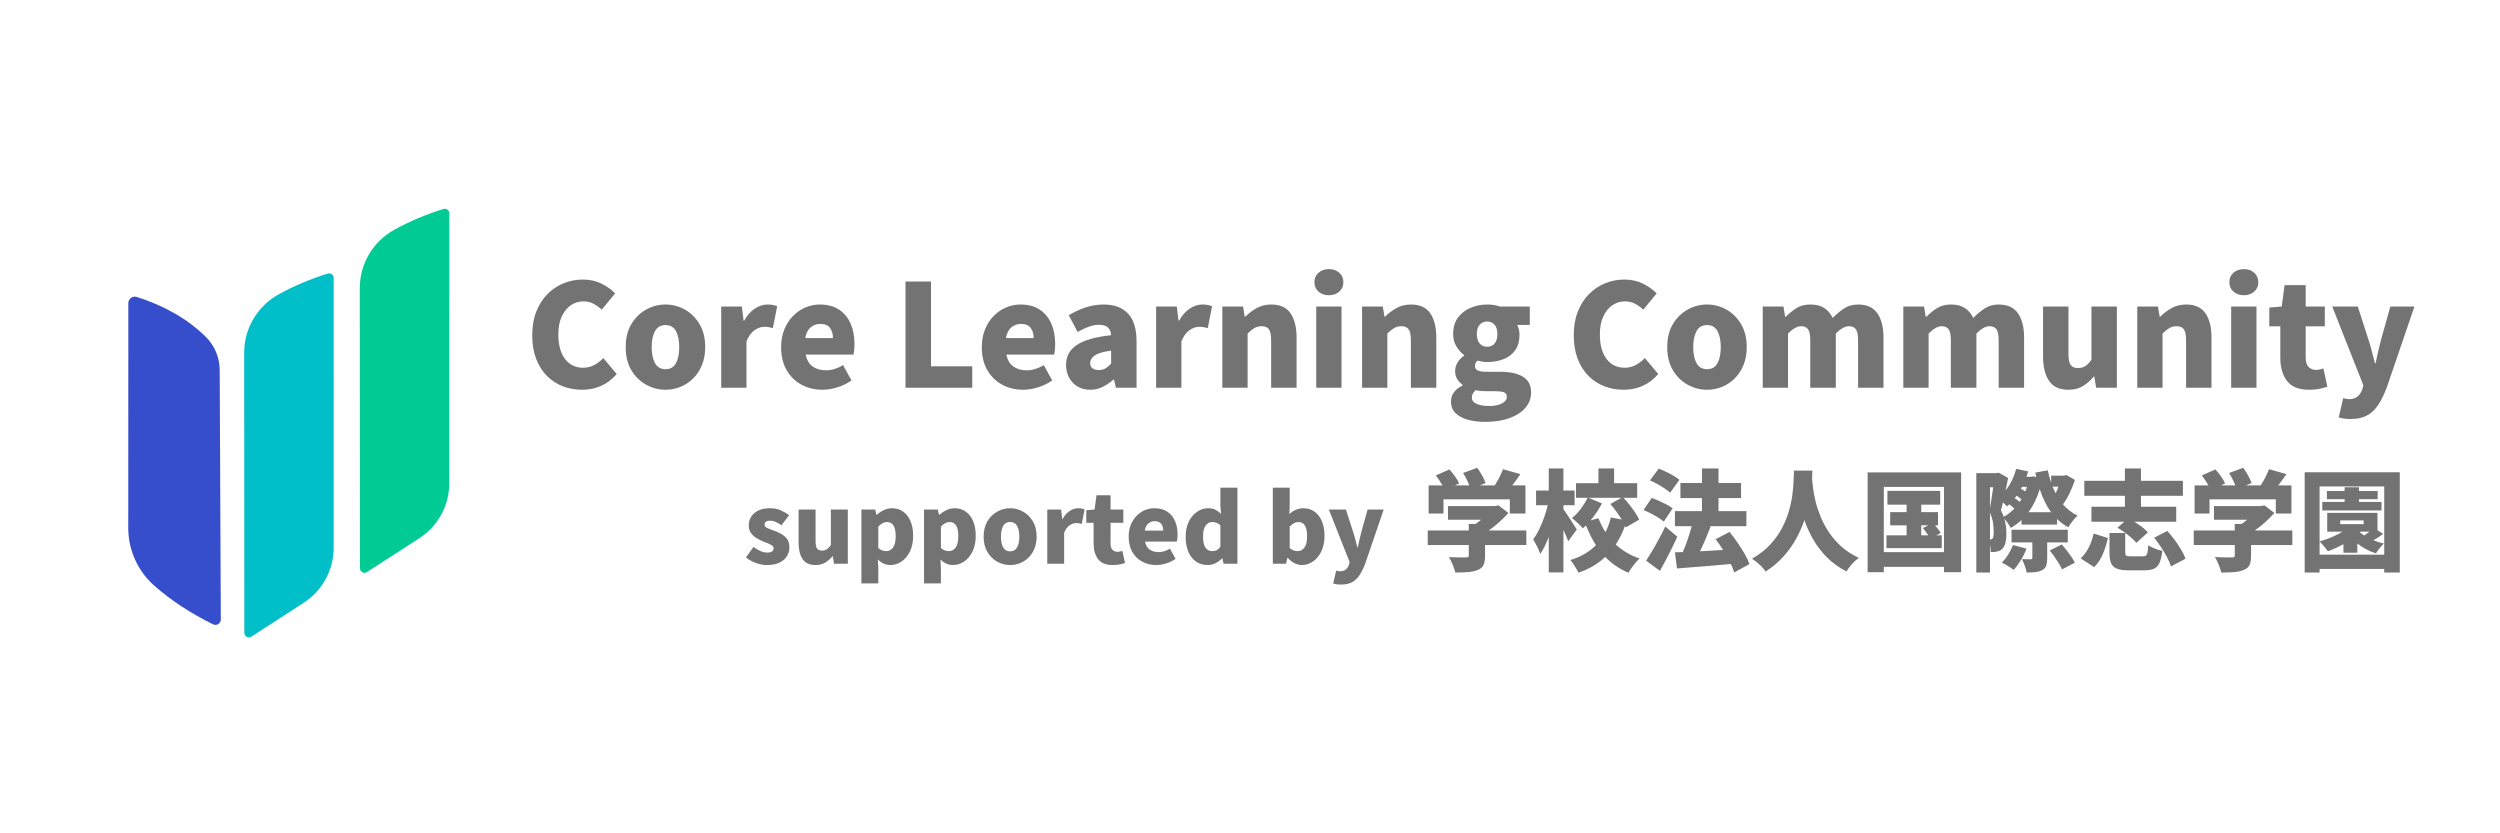 <svg xmlns="http://www.w3.org/2000/svg" xmlns:xlink="http://www.w3.org/1999/xlink" width="1500" zoomAndPan="magnify" viewBox="0 0 1125 375" height="500" preserveAspectRatio="xMidYMid meet" version="1.2"><defs/><g id="59e3e4ab6b"><path style=" stroke:none;fill-rule:evenodd;fill:#01cb95;fill-opacity:1;" d="M 199.566 94.039 C 200.18 93.848 200.852 93.965 201.367 94.348 C 201.887 94.73 202.191 95.336 202.191 95.98 C 202.191 111.047 202.176 184.59 202.168 217.496 C 202.168 227.453 197.121 236.73 188.762 242.141 L 165.141 257.426 C 164.512 257.836 163.707 257.867 163.047 257.508 C 162.387 257.148 161.973 256.457 161.973 255.703 L 161.902 129.68 C 161.898 118.777 167.809 108.734 177.336 103.445 C 184.293 99.578 191.723 96.473 199.566 94.039 Z M 199.566 94.039 "/><path style=" stroke:none;fill-rule:evenodd;fill:#01bfc9;fill-opacity:1;" d="M 147.539 123.102 C 148.156 122.91 148.824 123.027 149.344 123.41 C 149.859 123.793 150.168 124.398 150.164 125.043 C 150.164 140.109 150.152 213.652 150.145 246.559 C 150.141 256.516 145.094 265.789 136.738 271.199 L 113.117 286.488 C 112.484 286.898 111.68 286.93 111.02 286.57 C 110.359 286.211 109.949 285.52 109.949 284.766 L 109.879 158.738 C 109.871 147.84 115.781 137.797 125.312 132.504 C 132.266 128.641 139.695 125.535 147.539 123.102 Z M 147.539 123.102 "/><path style=" stroke:none;fill-rule:evenodd;fill:#374ecc;fill-opacity:1;" d="M 92.508 151.484 C 96.555 155.445 98.844 160.863 98.867 166.523 C 98.977 190.652 99.309 266.918 99.363 278.777 L 99.285 279.387 L 99.062 279.949 L 98.707 280.438 L 98.234 280.828 L 97.676 281.086 L 97.082 281.191 L 96.477 281.148 L 95.895 280.949 C 85.984 276.074 77.133 270.332 69.477 263.605 C 61.996 257.02 57.711 247.531 57.715 237.566 C 57.723 210.09 57.746 148.32 57.75 136.414 C 57.75 135.484 58.195 134.609 58.945 134.059 C 59.695 133.508 60.664 133.352 61.551 133.633 L 61.555 133.633 C 73.992 137.598 84.375 143.488 92.508 151.484 Z M 92.508 151.484 "/><g style="fill:#737373;fill-opacity:1;"><g transform="translate(236.158, 174.484)"><path style="stroke:none" d="M 25.766 0.906 C 22.723 0.906 19.852 0.391 17.156 -0.641 C 14.457 -1.672 12.066 -3.223 9.984 -5.297 C 7.91 -7.379 6.285 -9.945 5.109 -13 C 3.93 -16.062 3.344 -19.609 3.344 -23.641 C 3.344 -27.617 3.953 -31.16 5.172 -34.266 C 6.391 -37.367 8.055 -39.988 10.172 -42.125 C 12.297 -44.27 14.727 -45.898 17.469 -47.016 C 20.207 -48.129 23.098 -48.688 26.141 -48.688 C 29.266 -48.688 32.055 -48.066 34.516 -46.828 C 36.984 -45.586 39.031 -44.129 40.656 -42.453 L 34.625 -35.141 C 33.426 -36.254 32.172 -37.148 30.859 -37.828 C 29.555 -38.516 28.051 -38.859 26.344 -38.859 C 24.281 -38.859 22.391 -38.27 20.672 -37.094 C 18.961 -35.914 17.602 -34.223 16.594 -32.016 C 15.594 -29.816 15.094 -27.156 15.094 -24.031 C 15.094 -19.27 16.098 -15.57 18.109 -12.938 C 20.129 -10.312 22.828 -9 26.203 -9 C 28.086 -9 29.801 -9.426 31.344 -10.281 C 32.883 -11.133 34.211 -12.16 35.328 -13.359 L 41.359 -6.172 C 37.297 -1.453 32.098 0.906 25.766 0.906 Z M 25.766 0.906 "/></g></g><g style="fill:#737373;fill-opacity:1;"><g transform="translate(279, 174.484)"><path style="stroke:none" d="M 20.484 0.906 C 17.398 0.906 14.488 0.145 11.75 -1.375 C 9.008 -2.895 6.789 -5.078 5.094 -7.922 C 3.406 -10.773 2.562 -14.219 2.562 -18.25 C 2.562 -22.312 3.406 -25.766 5.094 -28.609 C 6.789 -31.461 9.008 -33.648 11.75 -35.172 C 14.488 -36.691 17.398 -37.453 20.484 -37.453 C 23.566 -37.453 26.469 -36.691 29.188 -35.172 C 31.906 -33.648 34.109 -31.461 35.797 -28.609 C 37.492 -25.766 38.344 -22.312 38.344 -18.25 C 38.344 -15.25 37.848 -12.555 36.859 -10.172 C 35.879 -7.797 34.551 -5.785 32.875 -4.141 C 31.207 -2.492 29.301 -1.238 27.156 -0.375 C 25.02 0.477 22.797 0.906 20.484 0.906 Z M 20.484 -8.344 C 22.629 -8.344 24.191 -9.242 25.172 -11.047 C 26.16 -12.848 26.656 -15.25 26.656 -18.25 C 26.656 -21.281 26.16 -23.695 25.172 -25.5 C 24.191 -27.301 22.629 -28.203 20.484 -28.203 C 18.348 -28.203 16.773 -27.301 15.766 -25.5 C 14.766 -23.695 14.266 -21.281 14.266 -18.25 C 14.266 -15.25 14.766 -12.848 15.766 -11.047 C 16.773 -9.242 18.348 -8.344 20.484 -8.344 Z M 20.484 -8.344 "/></g></g><g style="fill:#737373;fill-opacity:1;"><g transform="translate(319.914, 174.484)"><path style="stroke:none" d="M 4.625 0 L 4.625 -36.547 L 13.938 -36.547 L 14.703 -30.188 L 14.969 -30.188 C 16.332 -32.625 17.945 -34.441 19.812 -35.641 C 21.676 -36.848 23.531 -37.453 25.375 -37.453 C 26.488 -37.453 27.375 -37.375 28.031 -37.219 C 28.695 -37.07 29.289 -36.891 29.812 -36.672 L 27.875 -26.844 C 27.238 -27.02 26.617 -27.16 26.016 -27.266 C 25.41 -27.367 24.703 -27.422 23.891 -27.422 C 22.566 -27.422 21.164 -26.926 19.688 -25.938 C 18.207 -24.957 16.977 -23.27 16 -20.875 L 16 0 Z M 4.625 0 "/></g></g><g style="fill:#737373;fill-opacity:1;"><g transform="translate(348.947, 174.484)"><path style="stroke:none" d="M 21.141 0.906 C 17.672 0.906 14.531 0.145 11.719 -1.375 C 8.914 -2.895 6.688 -5.078 5.031 -7.922 C 3.383 -10.773 2.562 -14.219 2.562 -18.25 C 2.562 -21.195 3.039 -23.859 4 -26.234 C 4.969 -28.617 6.273 -30.645 7.922 -32.312 C 9.578 -33.977 11.43 -35.25 13.484 -36.125 C 15.547 -37.008 17.688 -37.453 19.906 -37.453 C 23.426 -37.453 26.336 -36.68 28.641 -35.141 C 30.953 -33.598 32.688 -31.488 33.844 -28.812 C 35 -26.133 35.578 -23.125 35.578 -19.781 C 35.578 -18.801 35.523 -17.848 35.422 -16.922 C 35.316 -16.004 35.203 -15.332 35.078 -14.906 L 13.625 -14.906 C 14.133 -12.414 15.203 -10.613 16.828 -9.5 C 18.453 -8.395 20.422 -7.844 22.734 -7.844 C 25.266 -7.844 27.836 -8.613 30.453 -10.156 L 34.234 -3.281 C 32.348 -1.945 30.227 -0.914 27.875 -0.188 C 25.52 0.539 23.273 0.906 21.141 0.906 Z M 13.422 -22.359 L 25.891 -22.359 C 25.891 -24.191 25.445 -25.707 24.562 -26.906 C 23.688 -28.113 22.203 -28.719 20.109 -28.719 C 18.523 -28.719 17.109 -28.203 15.859 -27.172 C 14.617 -26.141 13.805 -24.535 13.422 -22.359 Z M 13.422 -22.359 "/></g></g><g style="fill:#737373;fill-opacity:1;"><g transform="translate(387.228, 174.484)"><path style="stroke:none" d=""/></g></g><g style="fill:#737373;fill-opacity:1;"><g transform="translate(401.937, 174.484)"><path style="stroke:none" d="M 5.531 0 L 5.531 -47.797 L 17.016 -47.797 L 17.016 -9.641 L 35.578 -9.641 L 35.578 0 Z M 5.531 0 "/></g></g><g style="fill:#737373;fill-opacity:1;"><g transform="translate(439.255, 174.484)"><path style="stroke:none" d="M 21.141 0.906 C 17.672 0.906 14.531 0.145 11.719 -1.375 C 8.914 -2.895 6.688 -5.078 5.031 -7.922 C 3.383 -10.773 2.562 -14.219 2.562 -18.25 C 2.562 -21.195 3.039 -23.859 4 -26.234 C 4.969 -28.617 6.273 -30.645 7.922 -32.312 C 9.578 -33.977 11.43 -35.25 13.484 -36.125 C 15.547 -37.008 17.688 -37.453 19.906 -37.453 C 23.426 -37.453 26.336 -36.68 28.641 -35.141 C 30.953 -33.598 32.688 -31.488 33.844 -28.812 C 35 -26.133 35.578 -23.125 35.578 -19.781 C 35.578 -18.801 35.523 -17.848 35.422 -16.922 C 35.316 -16.004 35.203 -15.332 35.078 -14.906 L 13.625 -14.906 C 14.133 -12.414 15.203 -10.613 16.828 -9.5 C 18.453 -8.395 20.422 -7.844 22.734 -7.844 C 25.266 -7.844 27.836 -8.613 30.453 -10.156 L 34.234 -3.281 C 32.348 -1.945 30.227 -0.914 27.875 -0.188 C 25.52 0.539 23.273 0.906 21.141 0.906 Z M 13.422 -22.359 L 25.891 -22.359 C 25.891 -24.191 25.445 -25.707 24.562 -26.906 C 23.688 -28.113 22.203 -28.719 20.109 -28.719 C 18.523 -28.719 17.109 -28.203 15.859 -27.172 C 14.617 -26.141 13.805 -24.535 13.422 -22.359 Z M 13.422 -22.359 "/></g></g><g style="fill:#737373;fill-opacity:1;"><g transform="translate(476.701, 174.484)"><path style="stroke:none" d="M 13.875 0.906 C 11.645 0.906 9.719 0.398 8.094 -0.609 C 6.469 -1.617 5.211 -2.969 4.328 -4.656 C 3.453 -6.344 3.016 -8.195 3.016 -10.219 C 3.016 -14.07 4.617 -17.078 7.828 -19.234 C 11.047 -21.398 16.207 -22.867 23.312 -23.641 C 23.188 -25.141 22.707 -26.297 21.875 -27.109 C 21.039 -27.922 19.68 -28.328 17.797 -28.328 C 16.336 -28.328 14.836 -28.047 13.297 -27.484 C 11.754 -26.93 10.062 -26.141 8.219 -25.109 L 4.234 -32.625 C 6.641 -34.082 9.145 -35.25 11.75 -36.125 C 14.363 -37.008 17.109 -37.453 19.984 -37.453 C 24.691 -37.453 28.328 -36.102 30.891 -33.406 C 33.461 -30.707 34.75 -26.488 34.75 -20.75 L 34.75 0 L 25.438 0 L 24.609 -3.656 L 24.344 -3.656 C 22.844 -2.332 21.223 -1.238 19.484 -0.375 C 17.754 0.477 15.883 0.906 13.875 0.906 Z M 17.797 -7.969 C 18.953 -7.969 19.957 -8.223 20.812 -8.734 C 21.664 -9.242 22.5 -9.953 23.312 -10.859 L 23.312 -16.703 C 19.758 -16.234 17.297 -15.504 15.922 -14.516 C 14.555 -13.535 13.875 -12.398 13.875 -11.109 C 13.875 -10.035 14.227 -9.242 14.938 -8.734 C 15.645 -8.223 16.598 -7.969 17.797 -7.969 Z M 17.797 -7.969 "/></g></g><g style="fill:#737373;fill-opacity:1;"><g transform="translate(515.624, 174.484)"><path style="stroke:none" d="M 4.625 0 L 4.625 -36.547 L 13.938 -36.547 L 14.703 -30.188 L 14.969 -30.188 C 16.332 -32.625 17.945 -34.441 19.812 -35.641 C 21.676 -36.848 23.531 -37.453 25.375 -37.453 C 26.488 -37.453 27.375 -37.375 28.031 -37.219 C 28.695 -37.07 29.289 -36.891 29.812 -36.672 L 27.875 -26.844 C 27.238 -27.02 26.617 -27.16 26.016 -27.266 C 25.41 -27.367 24.703 -27.422 23.891 -27.422 C 22.566 -27.422 21.164 -26.926 19.688 -25.938 C 18.207 -24.957 16.977 -23.27 16 -20.875 L 16 0 Z M 4.625 0 "/></g></g><g style="fill:#737373;fill-opacity:1;"><g transform="translate(545.427, 174.484)"><path style="stroke:none" d="M 4.625 0 L 4.625 -36.547 L 13.938 -36.547 L 14.703 -31.984 L 14.969 -31.984 C 16.469 -33.484 18.172 -34.77 20.078 -35.844 C 21.984 -36.914 24.176 -37.453 26.656 -37.453 C 30.633 -37.453 33.523 -36.125 35.328 -33.469 C 37.129 -30.812 38.031 -27.191 38.031 -22.609 L 38.031 0 L 26.594 0 L 26.594 -21.203 C 26.594 -23.723 26.25 -25.43 25.562 -26.328 C 24.875 -27.234 23.805 -27.688 22.359 -27.688 C 21.066 -27.688 19.961 -27.406 19.047 -26.844 C 18.129 -26.289 17.113 -25.477 16 -24.406 L 16 0 Z M 4.625 0 "/></g></g><g style="fill:#737373;fill-opacity:1;"><g transform="translate(587.691, 174.484)"><path style="stroke:none" d="M 4.625 0 L 4.625 -36.547 L 16 -36.547 L 16 0 Z M 10.344 -41.625 C 8.414 -41.625 6.844 -42.172 5.625 -43.266 C 4.406 -44.359 3.797 -45.758 3.797 -47.469 C 3.797 -49.227 4.406 -50.648 5.625 -51.734 C 6.844 -52.828 8.414 -53.375 10.344 -53.375 C 12.227 -53.375 13.781 -52.828 15 -51.734 C 16.219 -50.648 16.828 -49.227 16.828 -47.469 C 16.828 -45.758 16.219 -44.359 15 -43.266 C 13.781 -42.172 12.227 -41.625 10.344 -41.625 Z M 10.344 -41.625 "/></g></g><g style="fill:#737373;fill-opacity:1;"><g transform="translate(608.309, 174.484)"><path style="stroke:none" d="M 4.625 0 L 4.625 -36.547 L 13.938 -36.547 L 14.703 -31.984 L 14.969 -31.984 C 16.469 -33.484 18.172 -34.77 20.078 -35.844 C 21.984 -36.914 24.176 -37.453 26.656 -37.453 C 30.633 -37.453 33.523 -36.125 35.328 -33.469 C 37.129 -30.812 38.031 -27.191 38.031 -22.609 L 38.031 0 L 26.594 0 L 26.594 -21.203 C 26.594 -23.723 26.25 -25.43 25.562 -26.328 C 24.875 -27.234 23.805 -27.688 22.359 -27.688 C 21.066 -27.688 19.961 -27.406 19.047 -26.844 C 18.129 -26.289 17.113 -25.477 16 -24.406 L 16 0 Z M 4.625 0 "/></g></g><g style="fill:#737373;fill-opacity:1;"><g transform="translate(650.573, 174.484)"><path style="stroke:none" d="M 17.734 15.359 C 14.941 15.359 12.379 15.047 10.047 14.422 C 7.711 13.797 5.848 12.805 4.453 11.453 C 3.066 10.109 2.375 8.348 2.375 6.172 C 2.375 3.129 4.109 0.727 7.578 -1.031 L 7.578 -1.344 C 6.641 -1.988 5.848 -2.812 5.203 -3.812 C 4.555 -4.82 4.234 -6.098 4.234 -7.641 C 4.234 -8.93 4.609 -10.188 5.359 -11.406 C 6.109 -12.625 7.082 -13.641 8.281 -14.453 L 8.281 -14.703 C 7 -15.609 5.852 -16.883 4.844 -18.531 C 3.844 -20.176 3.344 -22.051 3.344 -24.156 C 3.344 -27.156 4.066 -29.629 5.516 -31.578 C 6.973 -33.523 8.867 -34.988 11.203 -35.969 C 13.535 -36.957 16.008 -37.453 18.625 -37.453 C 20.77 -37.453 22.695 -37.148 24.406 -36.547 L 37.828 -36.547 L 37.828 -28.266 L 32.188 -28.266 C 32.477 -27.754 32.719 -27.098 32.906 -26.297 C 33.102 -25.504 33.203 -24.68 33.203 -23.828 C 33.203 -21.004 32.551 -18.68 31.25 -16.859 C 29.945 -15.035 28.191 -13.695 25.984 -12.844 C 23.773 -11.988 21.32 -11.562 18.625 -11.562 C 18.031 -11.562 17.367 -11.613 16.641 -11.719 C 15.91 -11.832 15.141 -11.992 14.328 -12.203 C 13.898 -11.816 13.598 -11.441 13.422 -11.078 C 13.254 -10.711 13.172 -10.234 13.172 -9.641 C 13.172 -8.828 13.578 -8.211 14.391 -7.797 C 15.203 -7.391 16.594 -7.188 18.562 -7.188 L 24.344 -7.188 C 28.844 -7.188 32.312 -6.445 34.75 -4.969 C 37.188 -3.5 38.406 -1.113 38.406 2.188 C 38.406 4.75 37.57 7.016 35.906 8.984 C 34.238 10.961 31.852 12.52 28.75 13.656 C 25.645 14.789 21.973 15.359 17.734 15.359 Z M 18.625 -18.438 C 20 -18.438 21.113 -18.914 21.969 -19.875 C 22.82 -20.844 23.25 -22.27 23.25 -24.156 C 23.25 -26.039 22.82 -27.453 21.969 -28.391 C 21.113 -29.336 20 -29.812 18.625 -29.812 C 17.301 -29.812 16.195 -29.336 15.312 -28.391 C 14.438 -27.453 14 -26.039 14 -24.156 C 14 -22.27 14.438 -20.844 15.312 -19.875 C 16.195 -18.914 17.301 -18.438 18.625 -18.438 Z M 19.531 8.219 C 21.883 8.219 23.801 7.832 25.281 7.062 C 26.758 6.289 27.5 5.328 27.5 4.172 C 27.5 3.055 27.035 2.336 26.109 2.016 C 25.191 1.703 23.875 1.547 22.156 1.547 L 18.688 1.547 C 17.363 1.547 16.316 1.508 15.547 1.438 C 14.773 1.375 14.086 1.258 13.484 1.094 C 12.328 2.125 11.75 3.219 11.75 4.375 C 11.75 5.656 12.457 6.613 13.875 7.25 C 15.289 7.895 17.176 8.219 19.531 8.219 Z M 19.531 8.219 "/></g></g><g style="fill:#737373;fill-opacity:1;"><g transform="translate(690.139, 174.484)"><path style="stroke:none" d=""/></g></g><g style="fill:#737373;fill-opacity:1;"><g transform="translate(704.848, 174.484)"><path style="stroke:none" d="M 25.766 0.906 C 22.723 0.906 19.852 0.391 17.156 -0.641 C 14.457 -1.672 12.066 -3.223 9.984 -5.297 C 7.91 -7.379 6.285 -9.945 5.109 -13 C 3.93 -16.062 3.344 -19.609 3.344 -23.641 C 3.344 -27.617 3.953 -31.16 5.172 -34.266 C 6.391 -37.367 8.055 -39.988 10.172 -42.125 C 12.297 -44.27 14.727 -45.898 17.469 -47.016 C 20.207 -48.129 23.098 -48.688 26.141 -48.688 C 29.266 -48.688 32.055 -48.066 34.516 -46.828 C 36.984 -45.586 39.031 -44.129 40.656 -42.453 L 34.625 -35.141 C 33.426 -36.254 32.172 -37.148 30.859 -37.828 C 29.555 -38.516 28.051 -38.859 26.344 -38.859 C 24.281 -38.859 22.391 -38.27 20.672 -37.094 C 18.961 -35.914 17.602 -34.223 16.594 -32.016 C 15.594 -29.816 15.094 -27.156 15.094 -24.031 C 15.094 -19.27 16.098 -15.57 18.109 -12.938 C 20.129 -10.312 22.828 -9 26.203 -9 C 28.086 -9 29.801 -9.426 31.344 -10.281 C 32.883 -11.133 34.211 -12.16 35.328 -13.359 L 41.359 -6.172 C 37.297 -1.453 32.098 0.906 25.766 0.906 Z M 25.766 0.906 "/></g></g><g style="fill:#737373;fill-opacity:1;"><g transform="translate(747.689, 174.484)"><path style="stroke:none" d="M 20.484 0.906 C 17.398 0.906 14.488 0.145 11.75 -1.375 C 9.008 -2.895 6.789 -5.078 5.094 -7.922 C 3.406 -10.773 2.562 -14.219 2.562 -18.25 C 2.562 -22.312 3.406 -25.766 5.094 -28.609 C 6.789 -31.461 9.008 -33.648 11.75 -35.172 C 14.488 -36.691 17.398 -37.453 20.484 -37.453 C 23.566 -37.453 26.469 -36.691 29.188 -35.172 C 31.906 -33.648 34.109 -31.461 35.797 -28.609 C 37.492 -25.766 38.344 -22.312 38.344 -18.25 C 38.344 -15.25 37.848 -12.555 36.859 -10.172 C 35.879 -7.797 34.551 -5.785 32.875 -4.141 C 31.207 -2.492 29.301 -1.238 27.156 -0.375 C 25.02 0.477 22.797 0.906 20.484 0.906 Z M 20.484 -8.344 C 22.629 -8.344 24.191 -9.242 25.172 -11.047 C 26.16 -12.848 26.656 -15.25 26.656 -18.25 C 26.656 -21.281 26.16 -23.695 25.172 -25.5 C 24.191 -27.301 22.629 -28.203 20.484 -28.203 C 18.348 -28.203 16.773 -27.301 15.766 -25.5 C 14.766 -23.695 14.266 -21.281 14.266 -18.25 C 14.266 -15.25 14.766 -12.848 15.766 -11.047 C 16.773 -9.242 18.348 -8.344 20.484 -8.344 Z M 20.484 -8.344 "/></g></g><g style="fill:#737373;fill-opacity:1;"><g transform="translate(788.604, 174.484)"><path style="stroke:none" d="M 4.625 0 L 4.625 -36.547 L 13.938 -36.547 L 14.703 -31.922 L 14.969 -31.922 C 16.469 -33.422 18.07 -34.719 19.781 -35.812 C 21.5 -36.906 23.598 -37.453 26.078 -37.453 C 28.609 -37.453 30.676 -36.938 32.281 -35.906 C 33.883 -34.875 35.156 -33.375 36.094 -31.406 C 37.676 -33.031 39.367 -34.441 41.172 -35.641 C 42.973 -36.848 45.094 -37.453 47.531 -37.453 C 51.508 -37.453 54.41 -36.125 56.234 -33.469 C 58.055 -30.812 58.969 -27.191 58.969 -22.609 L 58.969 0 L 47.531 0 L 47.531 -21.203 C 47.531 -23.723 47.195 -25.43 46.531 -26.328 C 45.875 -27.234 44.816 -27.688 43.359 -27.688 C 42.547 -27.688 41.645 -27.414 40.656 -26.875 C 39.676 -26.344 38.629 -25.52 37.516 -24.406 L 37.516 0 L 26.016 0 L 26.016 -21.203 C 26.016 -23.723 25.68 -25.43 25.016 -26.328 C 24.359 -27.234 23.301 -27.688 21.844 -27.688 C 21.031 -27.688 20.129 -27.414 19.141 -26.875 C 18.16 -26.344 17.113 -25.52 16 -24.406 L 16 0 Z M 4.625 0 "/></g></g><g style="fill:#737373;fill-opacity:1;"><g transform="translate(851.871, 174.484)"><path style="stroke:none" d="M 4.625 0 L 4.625 -36.547 L 13.938 -36.547 L 14.703 -31.922 L 14.969 -31.922 C 16.469 -33.422 18.07 -34.719 19.781 -35.812 C 21.5 -36.906 23.598 -37.453 26.078 -37.453 C 28.609 -37.453 30.676 -36.938 32.281 -35.906 C 33.883 -34.875 35.156 -33.375 36.094 -31.406 C 37.676 -33.031 39.367 -34.441 41.172 -35.641 C 42.973 -36.848 45.094 -37.453 47.531 -37.453 C 51.508 -37.453 54.41 -36.125 56.234 -33.469 C 58.055 -30.812 58.969 -27.191 58.969 -22.609 L 58.969 0 L 47.531 0 L 47.531 -21.203 C 47.531 -23.723 47.195 -25.43 46.531 -26.328 C 45.875 -27.234 44.816 -27.688 43.359 -27.688 C 42.547 -27.688 41.645 -27.414 40.656 -26.875 C 39.676 -26.344 38.629 -25.52 37.516 -24.406 L 37.516 0 L 26.016 0 L 26.016 -21.203 C 26.016 -23.723 25.68 -25.43 25.016 -26.328 C 24.359 -27.234 23.301 -27.688 21.844 -27.688 C 21.031 -27.688 20.129 -27.414 19.141 -26.875 C 18.16 -26.344 17.113 -25.52 16 -24.406 L 16 0 Z M 4.625 0 "/></g></g><g style="fill:#737373;fill-opacity:1;"><g transform="translate(915.138, 174.484)"><path style="stroke:none" d="M 15.609 0.906 C 11.629 0.906 8.738 -0.43 6.938 -3.109 C 5.133 -5.785 4.234 -9.395 4.234 -13.938 L 4.234 -36.547 L 15.672 -36.547 L 15.672 -15.359 C 15.672 -12.828 16.016 -11.109 16.703 -10.203 C 17.391 -9.305 18.457 -8.859 19.906 -8.859 C 21.195 -8.859 22.301 -9.145 23.219 -9.719 C 24.145 -10.301 25.078 -11.258 26.016 -12.594 L 26.016 -36.547 L 37.453 -36.547 L 37.453 0 L 28.141 0 L 27.297 -5.016 L 27.047 -5.016 C 25.547 -3.211 23.895 -1.773 22.094 -0.703 C 20.301 0.367 18.141 0.906 15.609 0.906 Z M 15.609 0.906 "/></g></g><g style="fill:#737373;fill-opacity:1;"><g transform="translate(957.145, 174.484)"><path style="stroke:none" d="M 4.625 0 L 4.625 -36.547 L 13.938 -36.547 L 14.703 -31.984 L 14.969 -31.984 C 16.469 -33.484 18.172 -34.77 20.078 -35.844 C 21.984 -36.914 24.176 -37.453 26.656 -37.453 C 30.633 -37.453 33.523 -36.125 35.328 -33.469 C 37.129 -30.812 38.031 -27.191 38.031 -22.609 L 38.031 0 L 26.594 0 L 26.594 -21.203 C 26.594 -23.723 26.25 -25.43 25.562 -26.328 C 24.875 -27.234 23.805 -27.688 22.359 -27.688 C 21.066 -27.688 19.961 -27.406 19.047 -26.844 C 18.129 -26.289 17.113 -25.477 16 -24.406 L 16 0 Z M 4.625 0 "/></g></g><g style="fill:#737373;fill-opacity:1;"><g transform="translate(999.409, 174.484)"><path style="stroke:none" d="M 4.625 0 L 4.625 -36.547 L 16 -36.547 L 16 0 Z M 10.344 -41.625 C 8.414 -41.625 6.844 -42.172 5.625 -43.266 C 4.406 -44.359 3.797 -45.758 3.797 -47.469 C 3.797 -49.227 4.406 -50.648 5.625 -51.734 C 6.844 -52.828 8.414 -53.375 10.344 -53.375 C 12.227 -53.375 13.781 -52.828 15 -51.734 C 16.219 -50.648 16.828 -49.227 16.828 -47.469 C 16.828 -45.758 16.219 -44.359 15 -43.266 C 13.781 -42.172 12.227 -41.625 10.344 -41.625 Z M 10.344 -41.625 "/></g></g><g style="fill:#737373;fill-opacity:1;"><g transform="translate(1020.027, 174.484)"><path style="stroke:none" d="M 19.016 0.906 C 14.43 0.906 11.133 -0.422 9.125 -3.078 C 7.113 -5.734 6.109 -9.223 6.109 -13.547 L 6.109 -27.625 L 1.156 -27.625 L 1.156 -36.094 L 6.75 -36.547 L 8.031 -46.188 L 17.531 -46.188 L 17.531 -36.547 L 26.141 -36.547 L 26.141 -27.625 L 17.531 -27.625 L 17.531 -13.688 C 17.531 -11.664 17.969 -10.219 18.844 -9.344 C 19.727 -8.469 20.832 -8.031 22.156 -8.031 C 22.758 -8.031 23.359 -8.102 23.953 -8.25 C 24.555 -8.406 25.07 -8.547 25.5 -8.672 L 27.297 -0.453 C 26.359 -0.148 25.211 0.148 23.859 0.453 C 22.516 0.754 20.898 0.906 19.016 0.906 Z M 19.016 0.906 "/></g></g><g style="fill:#737373;fill-opacity:1;"><g transform="translate(1048.609, 174.484)"><path style="stroke:none" d="M 9.188 14.062 C 7.988 14.062 6.984 14 6.172 13.875 C 5.359 13.75 4.566 13.578 3.797 13.359 L 5.844 4.688 C 6.188 4.727 6.57 4.812 7 4.938 C 7.426 5.07 7.852 5.141 8.281 5.141 C 10.039 5.141 11.391 4.734 12.328 3.922 C 13.273 3.109 13.961 2.055 14.391 0.766 L 14.906 -1.094 L 0.906 -36.547 L 12.391 -36.547 L 17.281 -21.391 C 17.832 -19.723 18.32 -18.031 18.75 -16.312 C 19.188 -14.602 19.641 -12.848 20.109 -11.047 L 20.422 -11.047 C 20.766 -12.805 21.141 -14.539 21.547 -16.25 C 21.953 -17.969 22.367 -19.68 22.797 -21.391 L 27.047 -36.547 L 37.891 -36.547 L 25.375 0.062 C 24.176 3.188 22.879 5.785 21.484 7.859 C 20.098 9.941 18.426 11.492 16.469 12.516 C 14.52 13.547 12.094 14.062 9.188 14.062 Z M 9.188 14.062 "/></g></g><g style="fill:#737373;fill-opacity:1;"><g transform="translate(334.71, 253.672)"><path style="stroke:none" d="M 10.359 0.594 C 8.797 0.594 7.148 0.281 5.422 -0.344 C 3.691 -0.969 2.211 -1.797 0.984 -2.828 L 4.375 -7.578 C 6.594 -5.867 8.645 -5.016 10.531 -5.016 C 11.531 -5.016 12.258 -5.18 12.719 -5.516 C 13.176 -5.859 13.406 -6.332 13.406 -6.938 C 13.406 -7.426 13.176 -7.836 12.719 -8.172 C 12.258 -8.516 11.66 -8.836 10.922 -9.141 C 10.18 -9.441 9.395 -9.75 8.562 -10.062 C 7.594 -10.469 6.625 -10.969 5.656 -11.562 C 4.688 -12.164 3.875 -12.922 3.219 -13.828 C 2.562 -14.742 2.234 -15.875 2.234 -17.219 C 2.234 -18.758 2.625 -20.113 3.406 -21.281 C 4.188 -22.457 5.285 -23.363 6.703 -24 C 8.117 -24.645 9.77 -24.969 11.656 -24.969 C 13.594 -24.969 15.266 -24.645 16.672 -24 C 18.086 -23.363 19.328 -22.645 20.391 -21.844 L 16.953 -17.297 C 16.098 -17.898 15.25 -18.395 14.406 -18.781 C 13.562 -19.164 12.727 -19.359 11.906 -19.359 C 10.195 -19.359 9.344 -18.773 9.344 -17.609 C 9.344 -16.891 9.816 -16.336 10.766 -15.953 C 11.723 -15.566 12.832 -15.145 14.094 -14.688 C 15.113 -14.32 16.117 -13.844 17.109 -13.25 C 18.098 -12.664 18.91 -11.91 19.547 -10.984 C 20.191 -10.055 20.516 -8.848 20.516 -7.359 C 20.516 -5.879 20.129 -4.531 19.359 -3.312 C 18.586 -2.102 17.453 -1.148 15.953 -0.453 C 14.453 0.242 12.586 0.594 10.359 0.594 Z M 10.359 0.594 "/></g></g><g style="fill:#737373;fill-opacity:1;"><g transform="translate(356.55, 253.672)"><path style="stroke:none" d="M 10.406 0.594 C 7.75 0.594 5.82 -0.297 4.625 -2.078 C 3.426 -3.859 2.828 -6.266 2.828 -9.297 L 2.828 -24.375 L 10.453 -24.375 L 10.453 -10.234 C 10.453 -8.547 10.68 -7.398 11.141 -6.797 C 11.598 -6.203 12.312 -5.906 13.281 -5.906 C 14.133 -5.906 14.867 -6.098 15.484 -6.484 C 16.098 -6.867 16.719 -7.504 17.344 -8.391 L 17.344 -24.375 L 24.969 -24.375 L 24.969 0 L 18.766 0 L 18.203 -3.344 L 18.031 -3.344 C 17.031 -2.145 15.93 -1.188 14.734 -0.469 C 13.535 0.238 12.094 0.594 10.406 0.594 Z M 10.406 0.594 "/></g></g><g style="fill:#737373;fill-opacity:1;"><g transform="translate(384.558, 253.672)"><path style="stroke:none" d="M 3.078 8.859 L 3.078 -24.375 L 9.297 -24.375 L 9.812 -22.016 L 9.984 -22.016 C 10.953 -22.867 12.02 -23.57 13.188 -24.125 C 14.363 -24.688 15.578 -24.969 16.828 -24.969 C 18.773 -24.969 20.461 -24.453 21.891 -23.422 C 23.316 -22.398 24.414 -20.969 25.188 -19.125 C 25.957 -17.281 26.344 -15.102 26.344 -12.594 C 26.344 -9.789 25.848 -7.406 24.859 -5.438 C 23.879 -3.469 22.609 -1.969 21.047 -0.938 C 19.492 0.082 17.848 0.594 16.109 0.594 C 14.023 0.594 12.141 -0.242 10.453 -1.922 L 10.672 1.891 L 10.672 8.859 Z M 14.297 -5.656 C 15.473 -5.656 16.469 -6.18 17.281 -7.234 C 18.094 -8.297 18.5 -10.039 18.5 -12.469 C 18.5 -16.664 17.188 -18.766 14.562 -18.766 C 13.25 -18.766 11.953 -18.078 10.672 -16.703 L 10.672 -7.062 C 11.266 -6.52 11.875 -6.148 12.5 -5.953 C 13.133 -5.754 13.734 -5.656 14.297 -5.656 Z M 14.297 -5.656 "/></g></g><g style="fill:#737373;fill-opacity:1;"><g transform="translate(412.736, 253.672)"><path style="stroke:none" d="M 3.078 8.859 L 3.078 -24.375 L 9.297 -24.375 L 9.812 -22.016 L 9.984 -22.016 C 10.953 -22.867 12.02 -23.57 13.188 -24.125 C 14.363 -24.688 15.578 -24.969 16.828 -24.969 C 18.773 -24.969 20.461 -24.453 21.891 -23.422 C 23.316 -22.398 24.414 -20.969 25.188 -19.125 C 25.957 -17.281 26.344 -15.102 26.344 -12.594 C 26.344 -9.789 25.848 -7.406 24.859 -5.438 C 23.879 -3.469 22.609 -1.969 21.047 -0.938 C 19.492 0.082 17.848 0.594 16.109 0.594 C 14.023 0.594 12.141 -0.242 10.453 -1.922 L 10.672 1.891 L 10.672 8.859 Z M 14.297 -5.656 C 15.473 -5.656 16.469 -6.18 17.281 -7.234 C 18.094 -8.297 18.5 -10.039 18.5 -12.469 C 18.5 -16.664 17.188 -18.766 14.562 -18.766 C 13.25 -18.766 11.953 -18.078 10.672 -16.703 L 10.672 -7.062 C 11.266 -6.52 11.875 -6.148 12.5 -5.953 C 13.133 -5.754 13.734 -5.656 14.297 -5.656 Z M 14.297 -5.656 "/></g></g><g style="fill:#737373;fill-opacity:1;"><g transform="translate(440.915, 253.672)"><path style="stroke:none" d="M 13.656 0.594 C 11.602 0.594 9.66 0.086 7.828 -0.922 C 6.004 -1.93 4.531 -3.383 3.406 -5.281 C 2.281 -7.188 1.719 -9.477 1.719 -12.156 C 1.719 -14.875 2.281 -17.18 3.406 -19.078 C 4.531 -20.973 6.004 -22.426 7.828 -23.438 C 9.66 -24.457 11.602 -24.969 13.656 -24.969 C 15.719 -24.969 17.656 -24.457 19.469 -23.438 C 21.281 -22.426 22.75 -20.973 23.875 -19.078 C 25 -17.18 25.562 -14.875 25.562 -12.156 C 25.562 -10.164 25.234 -8.375 24.578 -6.781 C 23.922 -5.195 23.035 -3.852 21.922 -2.75 C 20.805 -1.656 19.535 -0.82 18.109 -0.25 C 16.68 0.312 15.195 0.594 13.656 0.594 Z M 13.656 -5.562 C 15.082 -5.562 16.125 -6.16 16.781 -7.359 C 17.445 -8.566 17.781 -10.164 17.781 -12.156 C 17.781 -14.188 17.445 -15.801 16.781 -17 C 16.125 -18.195 15.082 -18.797 13.656 -18.797 C 12.227 -18.797 11.18 -18.195 10.516 -17 C 9.848 -15.801 9.516 -14.188 9.516 -12.156 C 9.516 -10.164 9.848 -8.566 10.516 -7.359 C 11.18 -6.16 12.227 -5.562 13.656 -5.562 Z M 13.656 -5.562 "/></g></g><g style="fill:#737373;fill-opacity:1;"><g transform="translate(468.194, 253.672)"><path style="stroke:none" d="M 3.078 0 L 3.078 -24.375 L 9.297 -24.375 L 9.812 -20.125 L 9.984 -20.125 C 10.891 -21.758 11.961 -22.973 13.203 -23.766 C 14.453 -24.566 15.691 -24.969 16.922 -24.969 C 17.66 -24.969 18.25 -24.914 18.688 -24.812 C 19.133 -24.719 19.531 -24.598 19.875 -24.453 L 18.594 -17.906 C 18.156 -18.02 17.738 -18.109 17.344 -18.172 C 16.945 -18.242 16.477 -18.281 15.938 -18.281 C 15.051 -18.281 14.113 -17.953 13.125 -17.297 C 12.145 -16.641 11.328 -15.516 10.672 -13.922 L 10.672 0 Z M 3.078 0 "/></g></g><g style="fill:#737373;fill-opacity:1;"><g transform="translate(488.065, 253.672)"><path style="stroke:none" d="M 12.672 0.594 C 9.617 0.594 7.422 -0.289 6.078 -2.062 C 4.734 -3.832 4.062 -6.156 4.062 -9.031 L 4.062 -18.422 L 0.766 -18.422 L 0.766 -24.062 L 4.5 -24.375 L 5.359 -30.797 L 11.688 -30.797 L 11.688 -24.375 L 17.438 -24.375 L 17.438 -18.422 L 11.688 -18.422 L 11.688 -9.125 C 11.688 -7.781 11.977 -6.816 12.562 -6.234 C 13.156 -5.648 13.895 -5.359 14.781 -5.359 C 15.176 -5.359 15.57 -5.406 15.969 -5.5 C 16.375 -5.602 16.719 -5.695 17 -5.781 L 18.203 -0.297 C 17.578 -0.098 16.812 0.098 15.906 0.297 C 15.008 0.492 13.93 0.594 12.672 0.594 Z M 12.672 0.594 "/></g></g><g style="fill:#737373;fill-opacity:1;"><g transform="translate(506.18, 253.672)"><path style="stroke:none" d="M 14.094 0.594 C 11.781 0.594 9.688 0.086 7.812 -0.922 C 5.945 -1.93 4.461 -3.383 3.359 -5.281 C 2.266 -7.188 1.719 -9.477 1.719 -12.156 C 1.719 -14.133 2.035 -15.914 2.672 -17.5 C 3.316 -19.082 4.188 -20.43 5.281 -21.547 C 6.383 -22.66 7.617 -23.508 8.984 -24.094 C 10.359 -24.676 11.789 -24.969 13.281 -24.969 C 15.613 -24.969 17.551 -24.453 19.094 -23.422 C 20.633 -22.398 21.789 -20.992 22.562 -19.203 C 23.344 -17.422 23.734 -15.414 23.734 -13.188 C 23.734 -12.531 23.695 -11.895 23.625 -11.281 C 23.551 -10.664 23.473 -10.219 23.391 -9.938 L 9.078 -9.938 C 9.422 -8.281 10.133 -7.078 11.219 -6.328 C 12.301 -5.586 13.613 -5.219 15.156 -5.219 C 16.844 -5.219 18.555 -5.734 20.297 -6.766 L 22.828 -2.188 C 21.566 -1.301 20.148 -0.613 18.578 -0.125 C 17.016 0.352 15.52 0.594 14.094 0.594 Z M 8.953 -14.906 L 17.266 -14.906 C 17.266 -16.133 16.969 -17.145 16.375 -17.938 C 15.789 -18.738 14.801 -19.141 13.406 -19.141 C 12.352 -19.141 11.41 -18.797 10.578 -18.109 C 9.754 -17.43 9.211 -16.363 8.953 -14.906 Z M 8.953 -14.906 "/></g></g><g style="fill:#737373;fill-opacity:1;"><g transform="translate(531.703, 253.672)"><path style="stroke:none" d="M 11.828 0.594 C 9.797 0.594 8.031 0.082 6.531 -0.938 C 5.031 -1.969 3.875 -3.438 3.062 -5.344 C 2.25 -7.258 1.844 -9.531 1.844 -12.156 C 1.844 -14.844 2.328 -17.133 3.297 -19.031 C 4.266 -20.938 5.52 -22.398 7.062 -23.422 C 8.602 -24.453 10.219 -24.969 11.906 -24.969 C 13.25 -24.969 14.363 -24.738 15.25 -24.281 C 16.133 -23.82 16.977 -23.207 17.781 -22.438 L 17.469 -26.078 L 17.469 -34.219 L 25.141 -34.219 L 25.141 0 L 18.938 0 L 18.375 -2.359 L 18.203 -2.359 C 17.348 -1.504 16.363 -0.797 15.25 -0.234 C 14.133 0.316 12.992 0.594 11.828 0.594 Z M 13.828 -5.656 C 14.578 -5.656 15.242 -5.797 15.828 -6.078 C 16.41 -6.367 16.957 -6.91 17.469 -7.703 L 17.469 -17.297 C 16.906 -17.836 16.301 -18.219 15.656 -18.438 C 15.008 -18.656 14.359 -18.766 13.703 -18.766 C 12.648 -18.766 11.711 -18.25 10.891 -17.219 C 10.078 -16.188 9.672 -14.547 9.672 -12.297 C 9.672 -9.953 10.035 -8.258 10.766 -7.219 C 11.492 -6.176 12.516 -5.656 13.828 -5.656 Z M 13.828 -5.656 "/></g></g><g style="fill:#737373;fill-opacity:1;"><g transform="translate(559.882, 253.672)"><path style="stroke:none" d=""/></g></g><g style="fill:#737373;fill-opacity:1;"><g transform="translate(569.688, 253.672)"><path style="stroke:none" d="M 16.109 0.594 C 15.047 0.594 13.973 0.32 12.891 -0.219 C 11.805 -0.758 10.781 -1.555 9.812 -2.609 L 9.641 -2.609 L 9.031 0 L 3.078 0 L 3.078 -34.219 L 10.672 -34.219 L 10.672 -26 L 10.5 -22.359 C 11.406 -23.18 12.398 -23.82 13.484 -24.281 C 14.578 -24.738 15.676 -24.969 16.781 -24.969 C 18.727 -24.969 20.414 -24.457 21.844 -23.438 C 23.27 -22.426 24.375 -20.992 25.156 -19.141 C 25.945 -17.285 26.344 -15.117 26.344 -12.641 C 26.344 -9.836 25.848 -7.441 24.859 -5.453 C 23.879 -3.473 22.609 -1.969 21.047 -0.938 C 19.492 0.082 17.848 0.594 16.109 0.594 Z M 14.297 -5.656 C 15.473 -5.656 16.469 -6.18 17.281 -7.234 C 18.094 -8.297 18.5 -10.039 18.5 -12.469 C 18.5 -16.664 17.188 -18.766 14.562 -18.766 C 13.25 -18.766 11.953 -18.078 10.672 -16.703 L 10.672 -7.062 C 11.266 -6.52 11.875 -6.148 12.5 -5.953 C 13.133 -5.754 13.734 -5.656 14.297 -5.656 Z M 14.297 -5.656 "/></g></g><g style="fill:#737373;fill-opacity:1;"><g transform="translate(597.396, 253.672)"><path style="stroke:none" d="M 6.125 9.375 C 5.32 9.375 4.648 9.332 4.109 9.25 C 3.566 9.164 3.039 9.051 2.531 8.906 L 3.891 3.125 C 4.117 3.156 4.375 3.211 4.656 3.297 C 4.945 3.379 5.238 3.422 5.531 3.422 C 6.695 3.422 7.594 3.148 8.219 2.609 C 8.852 2.066 9.312 1.367 9.594 0.516 L 9.938 -0.734 L 0.594 -24.375 L 8.266 -24.375 L 11.516 -14.266 C 11.891 -13.148 12.219 -12.02 12.5 -10.875 C 12.789 -9.738 13.094 -8.566 13.406 -7.359 L 13.625 -7.359 C 13.852 -8.535 14.102 -9.691 14.375 -10.828 C 14.645 -11.973 14.922 -13.117 15.203 -14.266 L 18.031 -24.375 L 25.266 -24.375 L 16.922 0.047 C 16.117 2.129 15.254 3.863 14.328 5.25 C 13.398 6.633 12.285 7.664 10.984 8.344 C 9.68 9.031 8.062 9.375 6.125 9.375 Z M 6.125 9.375 "/></g></g><g style="fill:#737373;fill-opacity:1;"><g transform="translate(639.967, 252.905)"><path style="stroke:none" d="M 9.609 -28.219 L 9.609 -21.812 L 2.906 -21.812 L 2.906 -34.469 L 9.156 -34.469 C 8.727 -35.227 8.25 -36 7.719 -36.781 C 7.195 -37.57 6.676 -38.297 6.156 -38.953 L 12.266 -41.672 C 13.117 -40.742 13.961 -39.695 14.797 -38.531 C 15.641 -37.375 16.254 -36.316 16.641 -35.359 L 14.719 -34.469 L 21.234 -34.469 C 20.898 -35.352 20.477 -36.297 19.969 -37.297 C 19.457 -38.305 18.941 -39.223 18.422 -40.047 L 24.766 -42.406 C 25.523 -41.383 26.266 -40.223 26.984 -38.922 C 27.711 -37.629 28.238 -36.492 28.562 -35.516 L 25.859 -34.469 L 32.656 -34.469 C 33.406 -35.625 34.109 -36.848 34.766 -38.141 C 35.422 -39.441 35.961 -40.648 36.391 -41.766 L 44.219 -39.547 C 43.602 -38.66 42.988 -37.789 42.375 -36.938 C 41.77 -36.082 41.156 -35.258 40.531 -34.469 L 46.484 -34.469 L 46.484 -21.812 L 39.453 -21.812 L 39.453 -28.219 Z M 46.891 -14.188 L 46.891 -7.641 L 28.312 -7.641 L 28.312 -2.703 C 28.312 -0.961 28.07 0.395 27.594 1.375 C 27.125 2.363 26.219 3.117 24.875 3.641 C 23.562 4.141 22.082 4.445 20.438 4.562 C 18.789 4.676 16.953 4.734 14.922 4.734 C 14.691 3.711 14.297 2.523 13.734 1.172 C 13.18 -0.172 12.625 -1.301 12.062 -2.219 C 12.977 -2.188 13.969 -2.148 15.031 -2.109 C 16.102 -2.078 17.066 -2.062 17.922 -2.062 C 18.773 -2.062 19.367 -2.062 19.703 -2.062 C 20.191 -2.062 20.523 -2.129 20.703 -2.266 C 20.891 -2.398 20.984 -2.629 20.984 -2.953 L 20.984 -7.641 L 2.516 -7.641 L 2.516 -14.188 L 20.984 -14.188 L 20.984 -17.141 L 24.078 -17.141 C 24.504 -17.43 24.922 -17.734 25.328 -18.047 C 25.742 -18.359 26.133 -18.68 26.5 -19.016 L 11.625 -19.016 L 11.625 -25.172 L 32.797 -25.172 L 34.328 -25.516 L 38.812 -22.062 C 37.594 -20.719 36.227 -19.352 34.719 -17.969 C 33.207 -16.594 31.613 -15.332 29.938 -14.188 Z M 46.891 -14.188 "/></g></g><g style="fill:#737373;fill-opacity:1;"><g transform="translate(689.209, 252.905)"><path style="stroke:none" d="M 20.344 -14.625 L 16.5 -9.359 C 16.238 -10.078 15.914 -10.867 15.531 -11.734 C 15.156 -12.609 14.754 -13.508 14.328 -14.438 L 14.328 4.672 L 7.734 4.672 L 7.734 -11.328 C 7.172 -9.816 6.566 -8.41 5.922 -7.109 C 5.285 -5.816 4.609 -4.66 3.891 -3.641 C 3.598 -4.629 3.129 -5.742 2.484 -6.984 C 1.848 -8.234 1.266 -9.301 0.734 -10.188 C 1.691 -11.469 2.578 -12.953 3.391 -14.641 C 4.211 -16.336 4.961 -18.129 5.641 -20.016 C 6.316 -21.91 6.863 -23.758 7.281 -25.562 L 2.016 -25.562 L 2.016 -32.156 L 7.734 -32.156 L 7.734 -42.109 L 14.328 -42.109 L 14.328 -32.156 L 19.359 -32.156 L 19.359 -25.562 L 14.328 -25.562 L 14.328 -23.781 C 14.691 -23.32 15.16 -22.656 15.734 -21.781 C 16.305 -20.914 16.906 -20 17.531 -19.031 C 18.156 -18.062 18.727 -17.176 19.25 -16.375 C 19.781 -15.57 20.145 -14.988 20.344 -14.625 Z M 26.594 -18.766 L 30.094 -19.703 C 30.945 -17.461 32 -15.375 33.25 -13.438 C 33.801 -14.488 34.273 -15.566 34.672 -16.672 C 35.066 -17.773 35.395 -18.898 35.656 -20.047 L 40.578 -19.109 C 39.859 -20.285 39.047 -21.488 38.141 -22.719 C 37.242 -23.957 36.348 -25.086 35.453 -26.109 L 40.438 -28.906 L 25.609 -28.906 L 31.672 -26.344 C 30.941 -25 30.148 -23.688 29.297 -22.406 C 28.441 -21.125 27.539 -19.91 26.594 -18.766 Z M 48.406 -19.062 L 42.359 -15.562 C 42.328 -15.695 42.285 -15.82 42.234 -15.938 C 42.18 -16.051 42.125 -16.172 42.062 -16.297 C 41.5 -14.785 40.875 -13.332 40.188 -11.938 C 39.5 -10.539 38.727 -9.188 37.875 -7.875 C 39.352 -6.531 40.977 -5.32 42.75 -4.25 C 44.52 -3.188 46.457 -2.297 48.562 -1.578 C 48.031 -1.086 47.445 -0.469 46.812 0.281 C 46.176 1.039 45.566 1.82 44.984 2.625 C 44.41 3.438 43.945 4.172 43.594 4.828 C 41.551 3.973 39.66 2.945 37.922 1.75 C 36.18 0.551 34.586 -0.785 33.141 -2.266 C 31.535 -0.754 29.738 0.586 27.75 1.766 C 25.758 2.953 23.535 3.973 21.078 4.828 C 20.848 4.266 20.52 3.629 20.094 2.922 C 19.664 2.223 19.223 1.523 18.766 0.828 C 18.305 0.141 17.879 -0.43 17.484 -0.891 C 19.91 -1.641 22.078 -2.582 23.984 -3.719 C 25.891 -4.852 27.547 -6.141 28.953 -7.578 C 28.098 -8.93 27.301 -10.344 26.562 -11.812 C 25.832 -13.289 25.141 -14.836 24.484 -16.453 C 24.242 -16.223 24.008 -16 23.781 -15.781 C 23.551 -15.57 23.305 -15.367 23.047 -15.172 C 22.523 -15.859 21.77 -16.648 20.781 -17.547 C 19.801 -18.453 18.93 -19.203 18.172 -19.797 C 19.547 -20.848 20.859 -22.207 22.109 -23.875 C 23.359 -25.551 24.395 -27.227 25.219 -28.906 L 20 -28.906 L 20 -35.453 L 30.094 -35.453 L 30.094 -42.109 L 37.141 -42.109 L 37.141 -35.453 L 47.531 -35.453 L 47.531 -28.906 L 41.328 -28.906 C 42.273 -27.926 43.207 -26.852 44.125 -25.688 C 45.039 -24.52 45.875 -23.367 46.625 -22.234 C 47.383 -21.098 47.977 -20.039 48.406 -19.062 Z M 48.406 -19.062 "/></g></g><g style="fill:#737373;fill-opacity:1;"><g transform="translate(738.451, 252.905)"><path style="stroke:none" d="M 17.281 -36.984 L 13.094 -31.172 C 12.477 -31.766 11.66 -32.406 10.641 -33.094 C 9.617 -33.781 8.523 -34.441 7.359 -35.078 C 6.191 -35.723 5.082 -36.273 4.031 -36.734 L 7.984 -42.016 C 9.023 -41.617 10.129 -41.141 11.297 -40.578 C 12.461 -40.023 13.578 -39.438 14.641 -38.812 C 15.711 -38.188 16.594 -37.578 17.281 -36.984 Z M 14.234 -24.125 L 10.25 -18.172 C 9.625 -18.734 8.789 -19.332 7.75 -19.969 C 6.719 -20.613 5.617 -21.238 4.453 -21.844 C 3.285 -22.445 2.176 -22.961 1.125 -23.391 L 4.828 -28.812 C 5.879 -28.445 6.992 -28 8.172 -27.469 C 9.359 -26.945 10.492 -26.398 11.578 -25.828 C 12.66 -25.254 13.547 -24.688 14.234 -24.125 Z M 10.938 -15.953 L 16.344 -11.375 C 13.914 -6.094 11.305 -0.973 8.516 3.984 L 2.312 -0.594 C 3.133 -1.844 4.035 -3.297 5.016 -4.953 C 6.004 -6.609 7.004 -8.379 8.016 -10.266 C 9.035 -12.148 10.008 -14.047 10.938 -15.953 Z M 48.812 0.938 L 41.953 4.672 C 41.797 4.117 41.582 3.52 41.312 2.875 C 41.051 2.238 40.758 1.578 40.438 0.891 C 37.582 1.148 34.719 1.398 31.844 1.641 C 28.969 1.891 26.195 2.113 23.531 2.312 C 20.875 2.508 18.43 2.707 16.203 2.906 L 15.266 -4.328 L 18.812 -4.484 C 19.57 -6.223 20.301 -8.117 21 -10.172 C 21.707 -12.223 22.305 -14.203 22.797 -16.109 L 15.266 -16.109 L 15.266 -22.906 L 27.438 -22.906 L 27.438 -28.766 L 17.734 -28.766 L 17.734 -35.562 L 27.438 -35.562 L 27.438 -42.109 L 34.875 -42.109 L 34.875 -35.562 L 45.016 -35.562 L 45.016 -28.766 L 34.875 -28.766 L 34.875 -22.906 L 47.422 -22.906 L 47.422 -16.109 L 30.734 -16.109 L 31.328 -15.953 C 30.598 -14.047 29.82 -12.133 29 -10.219 C 28.188 -8.301 27.367 -6.504 26.547 -4.828 C 28.191 -4.922 29.891 -5.016 31.641 -5.109 C 33.398 -5.211 35.164 -5.316 36.938 -5.422 C 36.414 -6.273 35.863 -7.109 35.281 -7.922 C 34.707 -8.742 34.145 -9.52 33.594 -10.25 L 39.797 -13.547 C 41.004 -12.098 42.195 -10.52 43.375 -8.812 C 44.562 -7.102 45.641 -5.41 46.609 -3.734 C 47.578 -2.066 48.312 -0.508 48.812 0.938 Z M 48.812 0.938 "/></g></g><g style="fill:#737373;fill-opacity:1;"><g transform="translate(787.693, 252.905)"><path style="stroke:none" d="M 19.594 -41.125 L 27.875 -41.125 C 27.844 -40.207 27.797 -39.125 27.734 -37.875 C 27.797 -36.688 27.941 -35.18 28.172 -33.359 C 28.398 -31.547 28.773 -29.535 29.297 -27.328 C 29.828 -25.129 30.578 -22.836 31.547 -20.453 C 32.516 -18.078 33.754 -15.75 35.266 -13.469 C 36.773 -11.188 38.633 -9.039 40.844 -7.031 C 43.062 -5.031 45.695 -3.312 48.75 -1.875 C 47.602 -1.02 46.535 -0.035 45.547 1.078 C 44.566 2.203 43.797 3.254 43.234 4.234 C 39.754 2.461 36.785 0.32 34.328 -2.188 C 31.867 -4.695 29.82 -7.391 28.188 -10.266 C 26.562 -13.141 25.258 -16.004 24.281 -18.859 C 23.363 -16.098 22.148 -13.336 20.641 -10.578 C 19.129 -7.828 17.25 -5.176 15 -2.625 C 12.75 -0.082 10.031 2.219 6.844 4.281 C 6.219 3.332 5.352 2.336 4.25 1.297 C 3.156 0.266 1.984 -0.66 0.734 -1.484 C 4.016 -3.379 6.75 -5.516 8.938 -7.891 C 11.125 -10.273 12.895 -12.766 14.25 -15.359 C 15.613 -17.953 16.656 -20.547 17.375 -23.141 C 18.102 -25.734 18.613 -28.195 18.906 -30.531 C 19.207 -32.863 19.379 -34.941 19.422 -36.766 C 19.473 -38.586 19.531 -40.039 19.594 -41.125 Z M 19.594 -41.125 "/></g></g><g style="fill:#737373;fill-opacity:1;"><g transform="translate(836.935, 252.905)"><path style="stroke:none" d="M 27.625 -16.5 L 27.625 -12.016 L 30.781 -12.016 C 30.414 -12.578 30.02 -13.133 29.594 -13.688 C 29.164 -14.25 28.758 -14.773 28.375 -15.266 L 30.734 -16.5 Z M 34.422 -12.016 L 36.844 -12.016 L 36.844 -6.25 L 11.969 -6.25 L 11.969 -12.016 L 21.031 -12.016 L 21.031 -16.5 L 13.641 -16.5 L 13.641 -22.453 L 21.031 -22.453 L 21.031 -25.812 L 12.406 -25.812 L 12.406 -32.016 L 36.156 -32.016 L 36.156 -25.812 L 27.625 -25.812 L 27.625 -22.453 L 35.172 -22.453 L 35.172 -16.5 L 33.828 -16.5 C 34.328 -15.906 34.812 -15.305 35.281 -14.703 C 35.758 -14.098 36.129 -13.562 36.391 -13.094 Z M 10.781 -4.438 L 37.875 -4.438 L 37.875 -33.781 L 10.781 -33.781 Z M 3.5 -40.328 L 45.562 -40.328 L 45.562 4.578 L 37.875 4.578 L 37.875 2.172 L 10.781 2.172 L 10.781 4.578 L 3.5 4.578 Z M 3.5 -40.328 "/></g></g><g style="fill:#737373;fill-opacity:1;"><g transform="translate(886.178, 252.905)"><path style="stroke:none" d="M 19.656 -7.641 L 25.75 -6.016 C 25.094 -4.266 24.234 -2.52 23.172 -0.781 C 22.109 0.957 21.051 2.398 20 3.547 C 19.57 3.211 19.031 2.832 18.375 2.406 C 17.719 1.977 17.051 1.566 16.375 1.172 C 15.695 0.785 15.113 0.477 14.625 0.25 C 15.676 -0.77 16.645 -1.984 17.531 -3.391 C 18.414 -4.805 19.125 -6.223 19.656 -7.641 Z M 44.328 -8.812 L 35.062 -8.812 L 35.062 -1.672 C 35.062 -0.266 34.906 0.863 34.594 1.719 C 34.281 2.57 33.648 3.227 32.703 3.688 C 31.785 4.156 30.758 4.445 29.625 4.562 C 28.488 4.676 27.219 4.734 25.812 4.734 C 25.676 3.805 25.395 2.773 24.969 1.641 C 24.539 0.516 24.113 -0.457 23.688 -1.281 C 24.445 -1.25 25.227 -1.234 26.031 -1.234 C 26.832 -1.234 27.363 -1.234 27.625 -1.234 C 28.125 -1.234 28.375 -1.43 28.375 -1.828 L 28.375 -8.812 L 19.016 -8.812 L 19.016 -14.531 L 44.328 -14.531 Z M 36.203 -5.172 L 41.609 -7.922 C 42.336 -7.109 43.078 -6.219 43.828 -5.25 C 44.586 -4.281 45.297 -3.312 45.953 -2.344 C 46.609 -1.375 47.117 -0.492 47.484 0.297 L 41.719 3.344 C 41.383 2.562 40.922 1.676 40.328 0.688 C 39.742 -0.289 39.086 -1.297 38.359 -2.328 C 37.641 -3.367 36.922 -4.316 36.203 -5.172 Z M 15.516 -20.344 C 16.367 -20.801 17.195 -21.348 18 -21.984 C 18.801 -22.629 19.566 -23.312 20.297 -24.031 C 19.992 -24.363 19.633 -24.691 19.219 -25.016 C 18.812 -25.348 18.414 -25.66 18.031 -25.953 C 17.863 -25.816 17.688 -25.664 17.5 -25.5 C 17.32 -25.344 17.148 -25.18 16.984 -25.016 C 16.754 -25.273 16.473 -25.562 16.141 -25.875 C 15.816 -26.188 15.477 -26.508 15.125 -26.844 C 14.988 -26.188 14.848 -25.551 14.703 -24.938 C 14.555 -24.332 14.398 -23.77 14.234 -23.25 C 14.492 -22.75 14.727 -22.254 14.938 -21.766 C 15.156 -21.273 15.348 -20.801 15.516 -20.344 Z M 9.312 -10.141 L 9.547 -10.141 C 9.941 -10.141 10.254 -10.289 10.484 -10.594 C 10.816 -10.945 10.984 -11.93 10.984 -13.547 C 10.984 -14.66 10.891 -15.957 10.703 -17.438 C 10.523 -18.914 10.062 -20.473 9.312 -22.109 Z M 10.781 -33.641 L 9.312 -33.641 L 9.312 -24.281 C 9.57 -25.688 9.82 -27.227 10.062 -28.906 C 10.312 -30.582 10.551 -32.16 10.781 -33.641 Z M 25.953 -33.828 L 23.734 -33.828 L 23.25 -32.953 C 23.969 -32.586 24.625 -32.207 25.219 -31.812 C 25.508 -32.438 25.754 -33.109 25.953 -33.828 Z M 22.703 -27.031 C 22.836 -27.27 22.969 -27.484 23.094 -27.672 C 23.227 -27.867 23.363 -28.066 23.5 -28.266 C 23.164 -28.523 22.805 -28.797 22.422 -29.078 C 22.047 -29.359 21.664 -29.613 21.281 -29.844 C 21.051 -29.445 20.77 -29.07 20.438 -28.719 C 20.832 -28.488 21.227 -28.223 21.625 -27.922 C 22.02 -27.629 22.379 -27.332 22.703 -27.031 Z M 26.641 -22.406 L 36.844 -22.406 C 35.758 -23.852 34.797 -25.445 33.953 -27.188 C 33.117 -28.926 32.375 -30.781 31.719 -32.75 C 31.094 -30.75 30.352 -28.883 29.5 -27.156 C 28.645 -25.438 27.691 -23.852 26.641 -22.406 Z M 40.094 -33.891 L 37.484 -33.891 C 37.711 -33.359 37.941 -32.848 38.172 -32.359 C 38.398 -31.867 38.629 -31.391 38.859 -30.922 C 39.086 -31.391 39.305 -31.867 39.516 -32.359 C 39.734 -32.848 39.926 -33.359 40.094 -33.891 Z M 43.688 -39.156 L 47.531 -36.938 C 46.906 -35 46.125 -33.047 45.188 -31.078 C 44.25 -29.109 43.238 -27.398 42.156 -25.953 C 43.07 -24.898 44.07 -23.945 45.156 -23.094 C 46.238 -22.238 47.438 -21.5 48.75 -20.875 C 48.062 -20.289 47.305 -19.473 46.484 -18.422 C 45.672 -17.367 45.035 -16.43 44.578 -15.609 C 43.617 -16.141 42.719 -16.711 41.875 -17.328 C 41.039 -17.953 40.25 -18.629 39.5 -19.359 L 39.5 -16.844 L 23.5 -16.844 L 23.5 -18.906 C 21.988 -17.5 20.395 -16.316 18.719 -15.359 C 18.383 -15.953 17.953 -16.625 17.422 -17.375 C 16.898 -18.133 16.363 -18.797 15.812 -19.359 C 16.164 -18.141 16.398 -16.961 16.516 -15.828 C 16.641 -14.703 16.703 -13.629 16.703 -12.609 C 16.703 -9.16 16.023 -6.879 14.672 -5.766 C 14.316 -5.43 13.926 -5.18 13.5 -5.016 C 13.07 -4.859 12.594 -4.727 12.062 -4.625 C 11.438 -4.531 10.633 -4.484 9.656 -4.484 C 9.656 -4.941 9.629 -5.461 9.578 -6.047 C 9.523 -6.641 9.438 -7.234 9.312 -7.828 L 9.312 4.734 L 3.156 4.734 L 3.156 -39.984 L 12.359 -39.984 L 13.25 -40.188 L 17.484 -37.828 C 17.316 -36.973 17.133 -36.062 16.938 -35.094 C 16.738 -34.125 16.523 -33.145 16.297 -32.156 C 17.41 -33.539 18.367 -35.062 19.172 -36.719 C 19.984 -38.375 20.633 -40.102 21.125 -41.906 L 26.5 -40.781 C 26.363 -40.352 26.238 -39.941 26.125 -39.547 C 26.008 -39.148 25.867 -38.754 25.703 -38.359 L 27.969 -38.359 L 29.016 -38.562 L 30.188 -38.172 C 30.094 -38.523 30.004 -38.875 29.922 -39.219 C 29.836 -39.57 29.766 -39.91 29.703 -40.234 L 35.312 -41.266 C 35.508 -40.285 35.738 -39.328 36 -38.391 C 36.258 -37.453 36.539 -36.539 36.844 -35.656 L 36.844 -38.859 L 42.547 -38.859 Z M 43.688 -39.156 "/></g></g><g style="fill:#737373;fill-opacity:1;"><g transform="translate(935.42, 252.905)"><path style="stroke:none" d="M 20.781 -24.875 L 20.781 -29.797 L 2.516 -29.797 L 2.516 -36.547 L 20.781 -36.547 L 20.781 -42.109 L 28.016 -42.109 L 28.016 -36.547 L 46.891 -36.547 L 46.891 -29.797 L 28.016 -29.797 L 28.016 -24.875 L 43.875 -24.875 L 43.875 -18.125 L 24.969 -18.125 C 26.188 -17.406 27.352 -16.617 28.469 -15.766 C 29.582 -14.91 30.469 -14.102 31.125 -13.344 L 25.953 -8.625 C 25.43 -9.312 24.691 -10.062 23.734 -10.875 C 22.785 -11.695 21.758 -12.508 20.656 -13.312 C 19.562 -14.125 18.488 -14.828 17.438 -15.422 L 20.484 -18.125 L 5.719 -18.125 L 5.719 -24.875 Z M 6.938 2.312 L 0.891 -1.625 C 2.328 -2.969 3.539 -4.613 4.531 -6.562 C 5.52 -8.52 6.242 -10.602 6.703 -12.812 L 13.156 -10.781 C 12.594 -8.32 11.832 -5.93 10.875 -3.609 C 9.926 -1.297 8.613 0.676 6.938 2.312 Z M 23.438 -2.562 L 28.906 -2.562 C 29.5 -2.562 29.953 -2.676 30.266 -2.906 C 30.578 -3.133 30.805 -3.609 30.953 -4.328 C 31.098 -5.055 31.207 -6.125 31.281 -7.531 C 31.77 -7.207 32.383 -6.875 33.125 -6.531 C 33.863 -6.188 34.641 -5.879 35.453 -5.609 C 36.273 -5.348 37 -5.156 37.625 -5.031 C 37.363 -2.727 36.945 -0.938 36.375 0.344 C 35.801 1.625 34.973 2.508 33.891 3 C 32.805 3.5 31.359 3.75 29.547 3.75 L 22.5 3.75 C 20.176 3.75 18.391 3.492 17.141 2.984 C 15.891 2.473 15.023 1.633 14.547 0.469 C 14.078 -0.695 13.844 -2.281 13.844 -4.281 L 13.844 -13.047 L 20.938 -13.047 L 20.938 -4.391 C 20.938 -3.566 21.082 -3.055 21.375 -2.859 C 21.664 -2.66 22.352 -2.562 23.438 -2.562 Z M 33.938 -10.938 L 39.891 -13.984 C 41.004 -12.734 42.102 -11.379 43.188 -9.922 C 44.27 -8.461 45.242 -7 46.109 -5.531 C 46.984 -4.07 47.633 -2.723 48.062 -1.484 L 41.516 1.969 C 41.148 0.75 40.57 -0.602 39.781 -2.094 C 39 -3.582 38.098 -5.098 37.078 -6.641 C 36.066 -8.191 35.02 -9.625 33.938 -10.938 Z M 33.938 -10.938 "/></g></g><g style="fill:#737373;fill-opacity:1;"><g transform="translate(984.662, 252.905)"><path style="stroke:none" d="M 9.609 -28.219 L 9.609 -21.812 L 2.906 -21.812 L 2.906 -34.469 L 9.156 -34.469 C 8.727 -35.227 8.25 -36 7.719 -36.781 C 7.195 -37.57 6.676 -38.297 6.156 -38.953 L 12.266 -41.672 C 13.117 -40.742 13.961 -39.695 14.797 -38.531 C 15.641 -37.375 16.254 -36.316 16.641 -35.359 L 14.719 -34.469 L 21.234 -34.469 C 20.898 -35.352 20.477 -36.297 19.969 -37.297 C 19.457 -38.305 18.941 -39.223 18.422 -40.047 L 24.766 -42.406 C 25.523 -41.383 26.266 -40.223 26.984 -38.922 C 27.711 -37.629 28.238 -36.492 28.562 -35.516 L 25.859 -34.469 L 32.656 -34.469 C 33.406 -35.625 34.109 -36.848 34.766 -38.141 C 35.422 -39.441 35.961 -40.648 36.391 -41.766 L 44.219 -39.547 C 43.602 -38.66 42.988 -37.789 42.375 -36.938 C 41.77 -36.082 41.156 -35.258 40.531 -34.469 L 46.484 -34.469 L 46.484 -21.812 L 39.453 -21.812 L 39.453 -28.219 Z M 46.891 -14.188 L 46.891 -7.641 L 28.312 -7.641 L 28.312 -2.703 C 28.312 -0.961 28.07 0.395 27.594 1.375 C 27.125 2.363 26.219 3.117 24.875 3.641 C 23.562 4.141 22.082 4.445 20.438 4.562 C 18.789 4.676 16.953 4.734 14.922 4.734 C 14.691 3.711 14.297 2.523 13.734 1.172 C 13.18 -0.172 12.625 -1.301 12.062 -2.219 C 12.977 -2.188 13.969 -2.148 15.031 -2.109 C 16.102 -2.078 17.066 -2.062 17.922 -2.062 C 18.773 -2.062 19.367 -2.062 19.703 -2.062 C 20.191 -2.062 20.523 -2.129 20.703 -2.266 C 20.891 -2.398 20.984 -2.629 20.984 -2.953 L 20.984 -7.641 L 2.516 -7.641 L 2.516 -14.188 L 20.984 -14.188 L 20.984 -17.141 L 24.078 -17.141 C 24.504 -17.43 24.922 -17.734 25.328 -18.047 C 25.742 -18.359 26.133 -18.68 26.5 -19.016 L 11.625 -19.016 L 11.625 -25.172 L 32.797 -25.172 L 34.328 -25.516 L 38.812 -22.062 C 37.594 -20.719 36.227 -19.352 34.719 -17.969 C 33.207 -16.594 31.613 -15.332 29.938 -14.188 Z M 46.891 -14.188 "/></g></g><g style="fill:#737373;fill-opacity:1;"><g transform="translate(1033.904, 252.905)"><path style="stroke:none" d="M 27.625 -28.266 L 27.625 -27.031 L 37.781 -27.031 L 37.781 -23.203 L 11.125 -23.203 L 11.125 -27.031 L 21.172 -27.031 L 21.172 -28.266 L 13.203 -28.266 L 13.203 -31.969 L 21.172 -31.969 L 21.172 -33.641 L 27.625 -33.641 L 27.625 -31.969 L 36.047 -31.969 L 36.047 -28.266 Z M 29.75 -17.047 L 29.75 -18.719 L 19.203 -18.719 L 19.203 -17.047 Z M 28.312 -13.641 L 28.016 -13.391 C 28.316 -13.16 28.629 -12.922 28.953 -12.672 C 29.285 -12.43 29.633 -12.18 30 -11.922 C 30.352 -12.18 30.734 -12.457 31.141 -12.75 C 31.555 -13.051 31.945 -13.348 32.312 -13.641 Z M 9.906 -3.297 L 39 -3.297 L 39 -33.984 L 9.906 -33.984 L 9.906 -9.266 C 11.738 -9.785 13.539 -10.414 15.312 -11.156 C 17.082 -11.895 18.707 -12.723 20.188 -13.641 L 13.344 -13.641 L 13.344 -22.109 L 35.953 -22.109 L 35.953 -14.328 L 38.516 -12.656 C 37.098 -11.57 35.633 -10.617 34.125 -9.797 C 34.883 -9.504 35.656 -9.223 36.438 -8.953 C 37.227 -8.691 38.035 -8.484 38.859 -8.328 C 38.266 -7.797 37.613 -7.086 36.906 -6.203 C 36.207 -5.316 35.66 -4.547 35.266 -3.891 C 33.754 -4.348 32.289 -4.961 30.875 -5.734 C 29.469 -6.504 28.141 -7.367 26.891 -8.328 L 26.891 -4.188 L 20.641 -4.188 L 20.641 -8.031 C 18.305 -6.75 15.973 -5.68 13.641 -4.828 C 13.379 -5.223 13.023 -5.691 12.578 -6.234 C 12.141 -6.773 11.68 -7.32 11.203 -7.875 C 10.723 -8.438 10.289 -8.879 9.906 -9.203 Z M 3.203 -40.391 L 46 -40.391 L 46 4.734 L 39 4.734 L 39 3.109 L 9.906 3.109 L 9.906 4.734 L 3.203 4.734 Z M 3.203 -40.391 "/></g></g></g></svg>